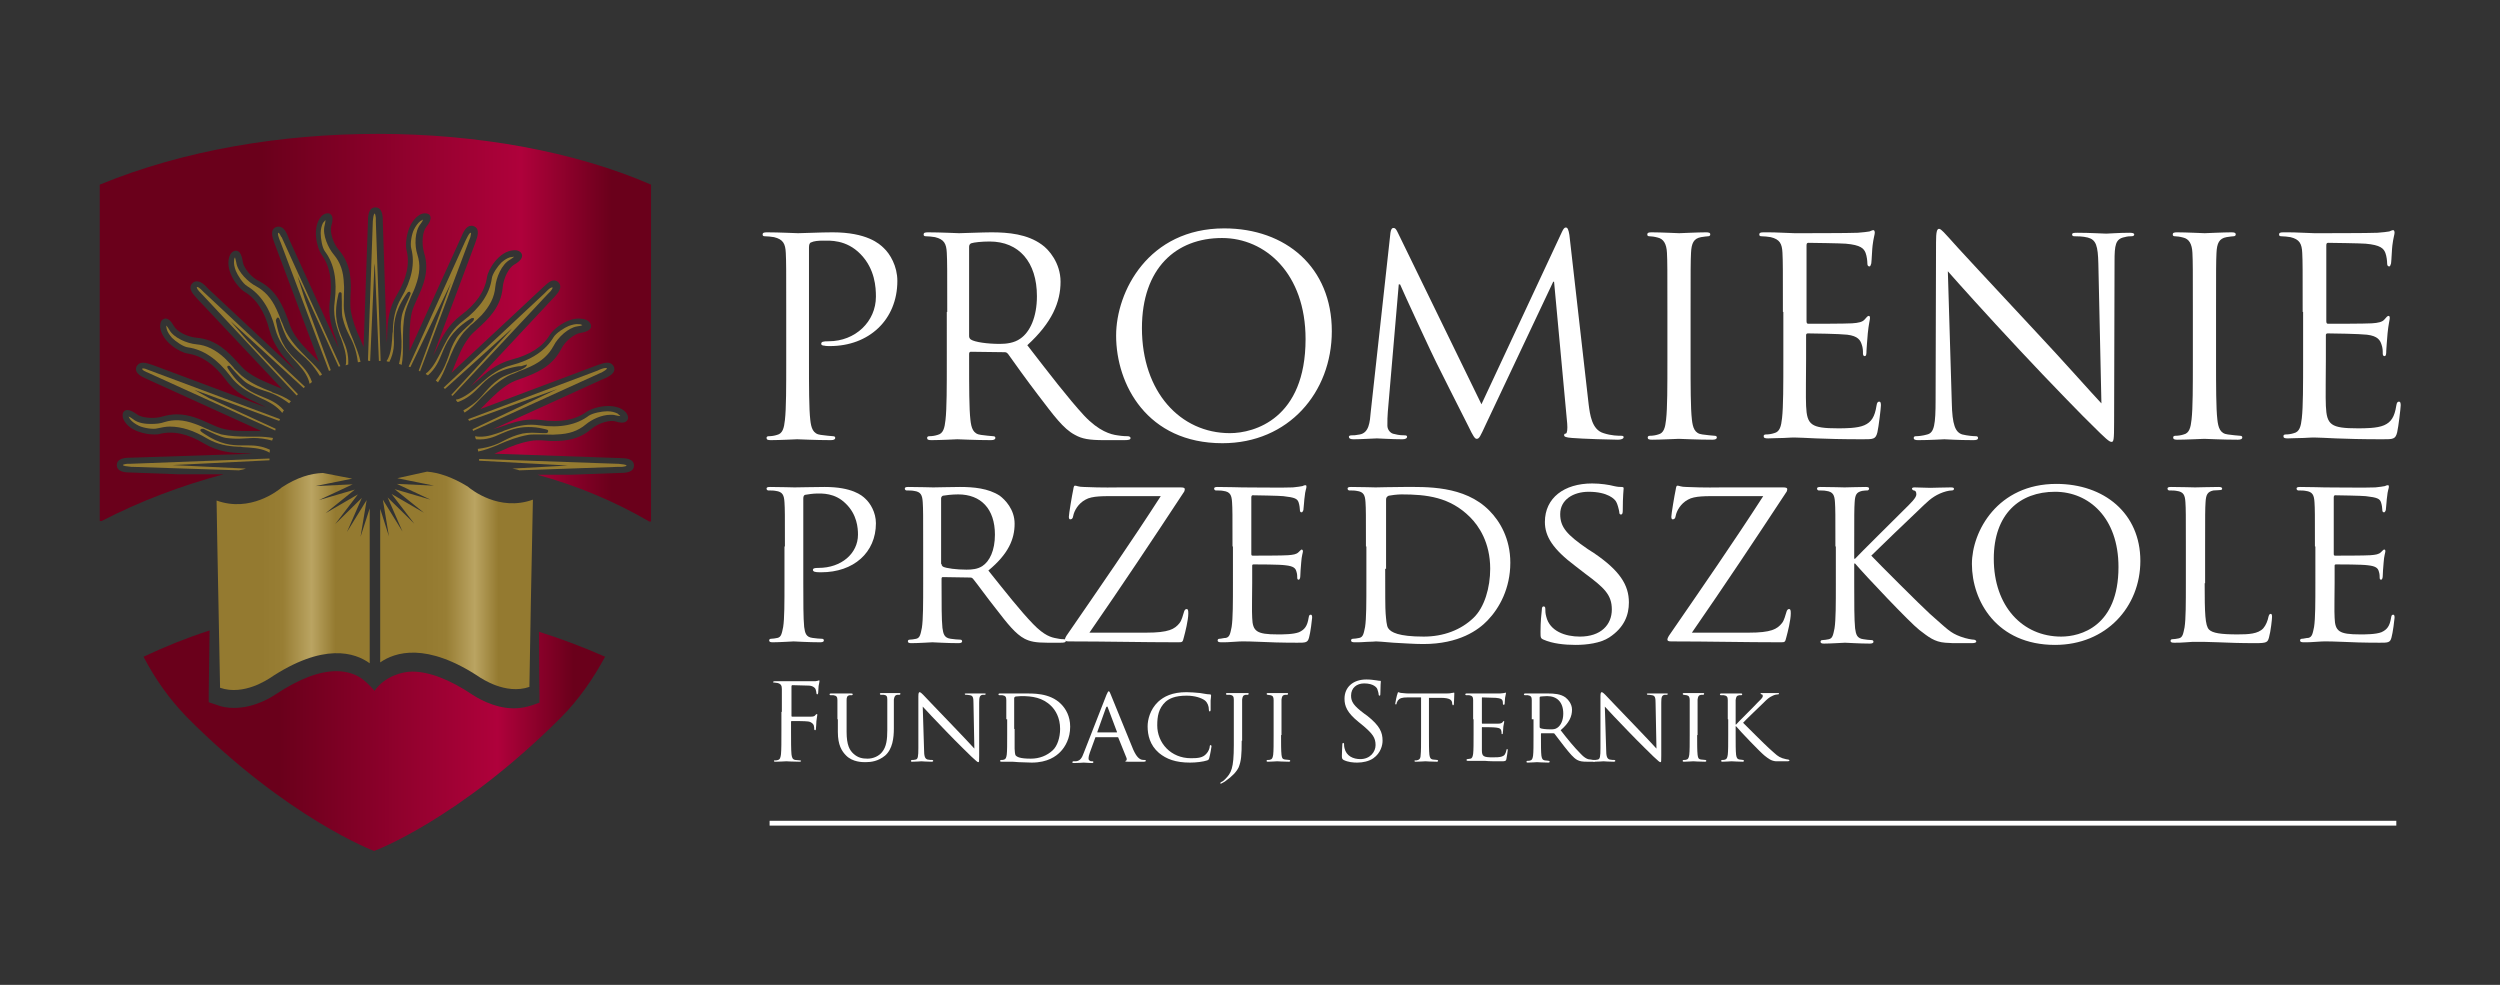 <?xml version="1.0" encoding="utf-8"?>
<!-- Generator: Adobe Illustrator 25.4.1, SVG Export Plug-In . SVG Version: 6.00 Build 0)  -->
<svg version="1.1" id="Warstwa_1" xmlns="http://www.w3.org/2000/svg" xmlns:xlink="http://www.w3.org/1999/xlink" x="0px" y="0px"
	 viewBox="0 0 571.4 225.1" style="enable-background:new 0 0 571.4 225.1;" xml:space="preserve">
<rect x="0" y="0" width="571.4" height="225.1" fill="#333333" stroke="none"/>
<style type="text/css">
	.st0{fill:url(#SVGID_1_);}
	.st1{fill:url(#SVGID_00000117657825273281439700000016578254738891687813_);}
	.st2{fill:url(#SVGID_00000045594526419328922240000011084850778363849647_);}
	.st3{fill:url(#SVGID_00000132798981555630597540000016505286732665860483_);}
	.st4{fill-rule:evenodd;clip-rule:evenodd;fill:#947A30;}
	.st5{fill:#947A30;}
	.st6{fill:#FFFFFF;}
</style>
<g>
	<g>
		<linearGradient id="SVGID_1_" gradientUnits="userSpaceOnUse" x1="32.819" y1="169.278" x2="138.359" y2="169.278">
			<stop  offset="0.294" style="stop-color:#6A001B"/>
			<stop  offset="0.767" style="stop-color:#AF013B"/>
			<stop  offset="0.931" style="stop-color:#6A001B"/>
		</linearGradient>
		<path class="st0" d="M32.8,150.1c2.6,5,5.9,9.7,10,13.9c23,23.1,42.7,30.5,42.7,30.5s19.3-7.1,42.7-30.5
			c4.1-4.1,7.4-8.9,10.1-13.9c-5-2.2-10-4.1-15.1-5.7c0,7.5,0.1,13.7,0.1,14.3l0,1.9l-1.7,0.6c-1.3,0.4-2.6,0.7-4.1,0.7
			c-4.9,0-9-2.8-9.5-3.1c-5.2-3.5-9.9-5.3-13.8-5.3c-2.3,0-6.3,1.1-8.6,4.4c0,0-1.4-1.7-2.8-2.7c-1.4-1.1-3.6-1.8-5.9-1.8
			c-4,0-8.6,1.8-13.9,5.3c-0.6,0.4-4.6,3.1-9.5,3.1c-1.4,0-2.8-0.2-4-0.7l-1.8-0.6l0-1.9c0-0.2,0.1-6.9,0.2-14.5
			C42.9,145.7,37.9,147.7,32.8,150.1"/>
	</g>
	
		<linearGradient id="SVGID_00000092437141822831900670000004177360228766197945_" gradientUnits="userSpaceOnUse" x1="86.82" y1="132.786" x2="121.697" y2="132.786">
		<stop  offset="0.294" style="stop-color:#947A30"/>
		<stop  offset="0.434" style="stop-color:#987E34"/>
		<stop  offset="0.622" style="stop-color:#BAA462"/>
		<stop  offset="0.778" style="stop-color:#947A30"/>
	</linearGradient>
	<path style="fill:url(#SVGID_00000092437141822831900670000004177360228766197945_);" d="M90.8,109.3l8.4,1.7l-8.5-0.4l7.7,3.6
		l-8.2-2.4l6.7,5.4l-7.4-4.3l5.2,6.8l-6.1-6l3.4,7.8l-4.5-7.3l1.4,8.4l-2-6.3l0,35.1c3.3-2.3,10.5-4.8,22.9,3.5
		c0.1,0,5.7,4,11.2,2.1c0-1.4,0.6-34.8,0.8-42.8c-7.7,2.8-14.1-2.3-14.9-3c-3.6-2.2-6.7-3.2-9.3-3.4L90.8,109.3L90.8,109.3z"/>
	
		<linearGradient id="SVGID_00000119093836433872274330000014958613573973090221_" gradientUnits="userSpaceOnUse" x1="49.481" y1="132.788" x2="84.439" y2="132.788">
		<stop  offset="0.294" style="stop-color:#947A30"/>
		<stop  offset="0.434" style="stop-color:#987E34"/>
		<stop  offset="0.622" style="stop-color:#BAA462"/>
		<stop  offset="0.778" style="stop-color:#947A30"/>
	</linearGradient>
	<path style="fill:url(#SVGID_00000119093836433872274330000014958613573973090221_);" d="M64.4,111.4c-0.8,0.7-7.2,5.8-14.9,3
		c0.1,8,0.8,41.4,0.8,42.8c5.5,1.9,11.1-2.1,11.2-2.1c12.5-8.4,19.7-5.9,23-3.5v-35.4l-2.1,6.5l1.4-8.4l-4.5,7.3l3.4-7.8l-6.1,6
		l5.2-6.8l-7.4,4.3l6.7-5.4l-8.2,2.4l7.7-3.6l-8.5,0.4l8.4-1.7l-6.7-1.3C71,108.2,67.9,109.1,64.4,111.4"/>
	
		<linearGradient id="SVGID_00000062914772410957065340000018328322428201992360_" gradientUnits="userSpaceOnUse" x1="22.798" y1="74.824" x2="148.38" y2="74.824">
		<stop  offset="0.294" style="stop-color:#6A001B"/>
		<stop  offset="0.767" style="stop-color:#AF013B"/>
		<stop  offset="0.931" style="stop-color:#6A001B"/>
	</linearGradient>
	<path style="fill:url(#SVGID_00000062914772410957065340000018328322428201992360_);" d="M22.8,42.2c0,0,0,50,0,76.9h0.4
		c8.9-4.6,18.2-8.1,27.9-10.7H40.7L29.9,108c-1.2,0-3.2-0.1-3.2-1.7c0-1.6,2-1.7,3.2-1.7l0.3,0l27.4-0.9c-0.6-0.1-1.3-0.1-2-0.1
		c-2.7-0.1-5.7-0.3-8.9-2.2c-3.8-2.3-7.2-3-10.3-2.2c-0.3,0.1-0.7,0.1-1.2,0.1c-1.8,0-5.6-0.7-6.9-3.3c-0.3-0.5-0.4-1.3-0.1-1.8
		c0.5-0.8,1.6-0.6,3.1,0.5c1,0.8,3.9,1.1,5.8,0.5c1.1-0.3,2.2-0.5,3.3-0.5c2.9,0,5.3,1.1,7.5,2.1c1.1,0.5,2.2,1,3.1,1.2
		c2.4,0.6,4.6,0.5,6.6,0.5c0.7,0,1.3,0,2.1,0L33.5,86.6c-1.1-0.5-2.9-1.3-2.3-2.8c0.2-0.4,0.6-0.9,1.5-0.9c0.7,0,1.5,0.3,2.1,0.5
		l0.3,0.1l25.7,9.6c-0.6-0.3-1.2-0.6-1.8-0.9c-2.4-1.1-5.2-2.4-7.4-5.4c-2.7-3.6-5.5-5.5-8.7-6c-1.7-0.2-6-2.7-6.3-6.1
		c0-0.6,0.1-1.2,0.4-1.5c0.2-0.2,0.5-0.4,0.8-0.4c0.7,0,1.3,0.6,2,1.8c0.6,1.1,2.9,2.4,5.2,2.6c4.5,0.4,7.2,3.3,9.3,5.6
		c0.8,0.9,1.6,1.8,2.4,2.3c1.9,1.4,4,2.2,5.9,3c0.6,0.3,1.3,0.5,1.9,0.8L45,68.2c-0.8-0.9-2.2-2.3-1-3.5c0.3-0.3,0.6-0.4,1-0.4
		c0.9,0,1.8,0.8,2.4,1.5l0.2,0.2l20.1,18.8c-0.4-0.5-0.9-1-1.3-1.5c-1.8-2-3.8-4.2-4.8-7.8c-1.1-4.3-3-7.2-5.7-8.8
		c-1.5-0.9-4.5-4.7-3.5-8c0.2-0.7,0.8-1.4,1.5-1.4c0.6,0,1.3,0.4,1.6,2.6c0.2,1.2,1.7,3.4,3.8,4.4c4,2.1,5.4,5.8,6.5,8.7
		c0.4,1.2,0.8,2.3,1.3,3.1c1.2,2,2.8,3.6,4.3,5.1c0.5,0.5,1,1,1.5,1.5L62.7,55.5c-0.4-1.1-1.1-3,0.4-3.6c0.2-0.1,0.4-0.1,0.6-0.1
		c1.2,0,1.8,1.4,2.2,2.4l0.1,0.3l11.4,25c-0.2-0.6-0.4-1.2-0.6-1.9c-0.9-2.5-1.9-5.4-1.4-9c0.6-4.4,0-7.8-1.9-10.4
		c-1-1.4-2.3-6.1-0.1-8.7c0.7-0.8,1.8-1,2.3-0.4c0.4,0.5,0.4,1.4,0,2.6c-0.3,1.2,0.3,3.8,1.8,5.5c2.9,3.4,2.8,7.4,2.6,10.5
		c0,1.2-0.1,2.4,0.1,3.4c0.4,2.3,1.2,4.4,2.1,6.3c0.3,0.6,0.5,1.3,0.8,1.9l1-28.7c0-1.2,0.1-3.2,1.7-3.2s1.7,2,1.7,3.2l0,0.3
		l0.9,27.4c0.1-0.6,0.1-1.3,0.1-2c0.1-2.7,0.3-5.7,2.2-8.9c2.3-3.8,3-7.2,2.2-10.3c-0.4-1.6,0.2-6.5,3.2-8.1
		c0.8-0.4,1.9-0.3,2.2,0.3c0.3,0.6,0,1.5-0.9,2.6c-0.8,1-1.1,3.6-0.5,5.8c1.4,4.3-0.3,7.9-1.6,10.7c-0.5,1.1-1,2.2-1.2,3.1
		c-0.5,2.3-0.5,4.5-0.5,6.6c0,0.7,0,1.4,0,2.1l11.9-26.2c0.4-1,1.1-2.4,2.2-2.4c0.2,0,0.4,0,0.6,0.1c1.5,0.6,0.8,2.5,0.4,3.6
		l-0.1,0.3l-9.6,25.7c0.3-0.6,0.6-1.2,0.9-1.8c1.1-2.4,2.5-5.2,5.4-7.4c3.6-2.7,5.5-5.5,6-8.7c0.2-1.7,2.7-6,6.1-6.2
		c0.7-0.1,1.7,0.2,1.9,1c0.2,0.7-0.4,1.5-1.8,2.3c-1.1,0.6-2.4,2.9-2.6,5.2c-0.4,4.5-3.3,7.2-5.6,9.3c-0.9,0.8-1.8,1.6-2.3,2.4
		c-1.4,1.9-2.2,4-3,5.9c-0.3,0.7-0.5,1.3-0.8,1.9l21-19.6c0.7-0.6,1.5-1.5,2.4-1.5c0.4,0,0.7,0.1,1,0.4c1.2,1.2-0.2,2.6-1,3.5
		l-0.2,0.2l-18.8,20.1c0.5-0.4,1-0.9,1.5-1.3c2-1.8,4.2-3.8,7.8-4.8c4.3-1.1,7.2-3,8.8-5.7c0.7-1.2,3.7-3.7,6.6-3.7
		c0.5,0,1,0.1,1.4,0.2c0.7,0.2,1.4,0.8,1.4,1.6c0,0.5-0.5,1.2-2.5,1.5c-1.2,0.2-3.4,1.7-4.4,3.8c-2.1,4-5.8,5.4-8.7,6.5
		c-1.2,0.4-2.3,0.8-3.1,1.3c-2,1.2-3.6,2.8-5.1,4.3c-0.5,0.5-1,1-1.5,1.5l26.9-10.1c0.6-0.2,1.4-0.5,2.1-0.5c0.9,0,1.3,0.5,1.5,0.9
		c0.6,1.5-1.2,2.3-2.3,2.8l-0.3,0.1l-25,11.4c0.6-0.2,1.2-0.4,1.9-0.6c2-0.7,4.3-1.6,7.1-1.6c0.6,0,1.3,0,2,0.1
		c4.4,0.6,7.8,0,10.4-1.9c0.9-0.6,2.9-1.3,4.9-1.3c1.6,0,2.9,0.4,3.8,1.2c0.5,0.4,0.9,1.2,0.7,1.8c-0.1,0.3-0.4,0.8-1.4,0.8
		c-0.4,0-0.9-0.1-1.5-0.3c-1.1-0.3-3.6,0.2-5.5,1.8c-2.8,2.4-6,2.7-8.4,2.7c-0.7,0-1.4,0-2.1-0.1c-1.3-0.1-2.5-0.1-3.4,0.1
		c-2.3,0.4-4.4,1.2-6.3,2.1c-0.6,0.3-1.3,0.5-1.9,0.8l28.7,1c1.2,0,3.2,0.1,3.2,1.7c0,1.6-2,1.7-3.2,1.7l-0.3,0l-10.6,0.4h-8
		c9.1,2.5,17.7,6.1,25.6,10.7h0.4V42.2c-17.5-7.6-39.7-11.6-62.4-11.6C64.3,30.6,42,34.3,22.8,42.2"/>
	<path class="st4" d="M96,84.9L107.2,55c0.1-0.3,0.2-0.5,0.3-0.8c0.2-0.8,0.2-1,0.1-1c-0.3,0-0.6,0.6-1.1,1.6l-0.1,0.2L93.4,83.8
		c0.1,0,0.2,0.1,0.4,0.1l9.3-19.3l-7.4,20.1C95.8,84.7,95.9,84.8,96,84.9"/>
	<path class="st4" d="M78.3,72.6c0.4,1.7,0.9,2.8,1.5,4c0.8,1.5,1.6,3.1,2,6.2c0.2,0,0.4-0.1,0.6-0.1c-0.3-1.5-0.9-3-1.5-4.5
		l-0.1-0.3c-0.9-2.1-1.7-4.2-2.1-6.5c-0.2-1.1-0.1-2.2-0.1-3.1l0-0.5c0-1,0.1-2,0-2.9c-0.1-2.9-0.8-4.9-2.3-6.7
		c-1.2-1.4-2.7-4.5-2.1-6.7c0.1-0.5,0.2-0.9,0.2-1.2c-0.1,0.1-0.1,0.1-0.2,0.2c-0.1,0.2-0.3,0.3-0.4,0.5c-0.3,0.6-0.5,1.4-0.5,2.3
		c0,1.1,0.3,3.3,1,4.2c2.1,2.8,2.8,6.6,2.2,11.4c-0.4,2.8,0.2,5.2,1,7.3c0.1,0.3,0.2,0.7,0.4,1c0.6,1.7,1.3,3.6,1.2,5.4
		c0,0.3,0,0.6-0.1,0.8c0,0,0,0.1,0,0.1c0.2-0.1,0.4-0.1,0.6-0.2c0.1-2.4-0.5-4.1-1.3-5.8c-1-2.4-2.1-4.9-1.1-9.6
		c0.2-0.9,0.2-1.1,0.5-1.1h0.2l0.1,0.1c0.1,0.1,0.1,0.2,0.1,1.1C78.2,69.1,78,71.3,78.3,72.6"/>
	<path class="st4" d="M84.6,82.5l1-22.3l0.1,0.8l0.9,21.5c0.1,0,0.3,0,0.4,0l-1.1-31.9c0-0.3,0-0.6,0-0.8c-0.1-0.8-0.2-1-0.3-1
		c-0.2,0.2-0.3,0.8-0.4,1.9l0,0.2l-1.1,31.5C84.3,82.5,84.4,82.5,84.6,82.5"/>
	<path class="st4" d="M93.7,68.4l0.2-0.5c0.4-0.9,0.8-1.7,1.1-2.6c1-2.7,1.1-4.9,0.4-7.1c-0.7-2.1-0.6-5.4,0.7-7
		c0.3-0.4,0.5-0.7,0.6-1c-0.1,0-0.2,0.1-0.2,0.1c-0.2,0.1-0.4,0.2-0.5,0.3c-0.5,0.4-1,1.1-1.4,1.9c-0.5,1-0.9,3.2-0.6,4.3
		c0.9,3.4,0.1,7.2-2.3,11.3c-1.4,2.4-1.8,4.8-1.9,7.1c0,0.4,0,0.7-0.1,1.1c-0.1,1.8-0.2,3.8-0.9,5.4c-0.1,0.2-0.2,0.5-0.4,0.7
		c0,0,0,0.1,0,0.2c0.2,0,0.4,0.1,0.6,0.1c1.1-2.2,1.1-4,1-5.9c0-2.6,0-5.3,2.7-9.3c0.5-0.7,0.5-0.8,0.8-0.8h0.2l0.1,0.2
		c0.1,0.2,0.1,0.2-0.3,1.1c-0.5,1.1-1.5,3.1-1.7,4.4c-0.3,1.7-0.2,2.9-0.1,4.3c0.1,1.7,0.2,3.5-0.5,6.5c0.2,0,0.4,0.1,0.6,0.2
		c0.3-1.5,0.3-3.2,0.3-4.8l0-0.4c0-2.3,0-4.5,0.5-6.8C92.9,70.3,93.3,69.3,93.7,68.4"/>
	<path class="st4" d="M107.6,73.9c-0.9,0.8-2.6,2.3-3.3,3.4c-0.9,1.5-1.3,2.6-1.7,3.9c-0.6,1.6-1.1,3.3-3,5.8
		c0.2,0.1,0.3,0.2,0.5,0.4c0.9-1.3,1.5-2.8,2.1-4.3l0.2-0.4c0.8-2.1,1.7-4.2,3.1-6.1c0.6-0.9,1.5-1.6,2.1-2.3l0.4-0.3
		c0.7-0.6,1.4-1.3,2.1-2c1.9-2.1,2.9-4.1,3.1-6.4c0.2-2.2,1.5-5.2,3.3-6.2c0.4-0.3,0.8-0.5,1-0.7c-0.1,0-0.1,0-0.2,0
		c-0.2,0-0.4,0.1-0.7,0.1c-0.7,0.2-1.3,0.6-2,1.2c-0.8,0.8-2.1,2.6-2.2,3.7c-0.5,3.5-2.7,6.7-6.5,9.6c-2.3,1.7-3.5,3.8-4.5,5.8
		c-0.2,0.3-0.3,0.7-0.5,1c-0.8,1.6-1.6,3.4-2.9,4.7c-0.2,0.2-0.4,0.4-0.6,0.5c0,0,0,0.1-0.1,0.2c0.2,0.1,0.4,0.2,0.5,0.3
		c1.8-1.6,2.5-3.3,3.2-5c1-2.4,2-4.9,6-7.6c0.7-0.4,0.7-0.5,0.9-0.5h0.3l0.1,0C108.4,73,108.3,73.3,107.6,73.9"/>
	<path class="st4" d="M124.8,99c-0.1,0-0.4,0-0.7,0c-0.6,0-1.6-0.1-2.5-0.1c-0.9,0-1.7,0.1-2.2,0.2c-1.7,0.4-2.8,0.9-4,1.5
		c-1.5,0.8-3.1,1.6-6.2,2c0,0.2,0.1,0.4,0.1,0.6c1.5-0.3,3-0.9,4.5-1.5l0.4-0.2c2.1-0.9,4.2-1.7,6.5-2.1c0.5-0.1,1.1-0.1,1.8-0.1
		c0.4,0,0.9,0,1.3,0l0.5,0c1,0,1.9,0.1,2.9,0c2.9-0.1,4.9-0.8,6.7-2.3c1.3-1.1,3.6-2.2,5.6-2.2c0.4,0,0.8,0,1.1,0.1
		c0.5,0.1,0.9,0.2,1.2,0.2c-0.1-0.1-0.1-0.1-0.2-0.2c-0.2-0.1-0.3-0.3-0.5-0.4c-0.6-0.3-1.4-0.5-2.3-0.5h0c-1.2,0-3.3,0.4-4.2,1
		c-2.8,2.1-6.6,2.9-11.4,2.2c-2.3-0.3-4.3-0.1-7.3,1c-0.3,0.1-0.7,0.2-1,0.4c-1.7,0.6-3.5,1.3-5.4,1.2c-0.3,0-0.5,0-0.8-0.1
		c0,0-0.1,0-0.1,0.1c0,0.2,0.1,0.4,0.2,0.6c2.4,0.2,4.1-0.5,5.8-1.3c1.7-0.7,3.5-1.5,6.2-1.5c1.1,0,2.2,0.1,3.4,0.4
		c0.9,0.2,1.1,0.2,1.1,0.6C125.2,98.8,125.2,99,124.8,99"/>
	<path class="st4" d="M103.4,90.5l21.8-23.3c0.2-0.2,0.4-0.4,0.6-0.6c0.5-0.6,0.5-0.8,0.5-0.9c-0.5-0.1-1.3,0.8-1.6,1.1l-0.2,0.2
		l-23.1,21.6c0.1,0.1,0.2,0.2,0.3,0.3L117,75.1l-0.4,0.5l-13.5,14.7C103.3,90.3,103.3,90.4,103.4,90.5"/>
	<path class="st4" d="M108.1,98.5l29-13.2c0.3-0.1,0.5-0.2,0.8-0.4c0.7-0.4,0.8-0.6,0.8-0.7c0-0.1-0.1-0.1-0.2-0.1
		c-0.5,0-1.3,0.3-1.7,0.5l-0.2,0.1l-29.6,11.1c0.1,0.1,0.1,0.2,0.2,0.4l20.2-7.3L108,98.1C108.1,98.3,108.1,98.4,108.1,98.5"/>
	<path class="st4" d="M118.3,84.8c-1.1,0.4-3.3,1.1-4.3,1.9c-1.4,1-2.2,1.9-3.1,2.9c-1.1,1.3-2.3,2.7-5,4.2c0.1,0.2,0.2,0.4,0.3,0.5
		c1.3-0.8,2.5-2,3.6-3.2l0.3-0.3c1.6-1.6,3.2-3.2,5.2-4.4c0.9-0.6,2-1,2.8-1.3l0.4-0.2c0.9-0.3,1.8-0.7,2.7-1.1
		c2.6-1.2,4.2-2.7,5.3-4.7c1-2,3.4-4.2,5.4-4.5c0.5-0.1,0.9-0.1,1.2-0.3c-0.1,0-0.2-0.1-0.2-0.1c-0.2-0.1-0.4-0.1-0.6-0.1
		c-0.7-0.1-1.5,0.1-2.3,0.4c-1,0.4-2.9,1.6-3.5,2.6c-1.8,3-5,5.2-9.7,6.4c-2.7,0.7-4.7,2.2-6.4,3.7c-0.3,0.2-0.5,0.5-0.8,0.7
		c-1.3,1.2-2.8,2.5-4.5,3.2c-0.3,0.1-0.5,0.2-0.8,0.2c0,0-0.1,0.1-0.1,0.1c0.1,0.2,0.2,0.3,0.4,0.5c2.3-0.8,3.6-2.1,4.9-3.4
		c1.8-1.9,3.7-3.8,8.5-4.7c0.6-0.1,0.7-0.1,0.8-0.1h0.3l1.3-0.4C120.6,83.8,119.2,84.5,118.3,84.8"/>
	<path class="st4" d="M46.1,98l0.3,0c0.1,0,0.2,0,0.9,0.4c1.1,0.5,3.1,1.5,4.4,1.7c1.5,0.2,2.8,0.2,4.2,0.1c0.6,0,1.3-0.1,2-0.1
		c1.4,0,2.8,0.2,4.3,0.6c0.1-0.2,0.1-0.4,0.2-0.6c-1.2-0.2-2.4-0.3-3.5-0.3c-0.4,0-0.7,0-1.1,0l-1.4,0c-1.8,0-3.8-0.1-5.8-0.5
		c-1-0.3-2.1-0.7-2.9-1.1L47.2,98c-0.9-0.4-1.7-0.8-2.6-1.1c-2.7-1-4.9-1.1-7.1-0.4c-0.8,0.3-1.9,0.4-3,0.4c-1,0-2.9-0.1-4.1-1.1
		c-0.4-0.3-0.7-0.5-1-0.6c0,0.1,0.1,0.2,0.1,0.2c0.1,0.2,0.2,0.4,0.3,0.5c0.4,0.5,1.1,1,1.9,1.4c1,0.5,3.3,0.9,4.3,0.6
		c0.9-0.2,1.9-0.4,2.8-0.4c2.7,0,5.5,0.9,8.5,2.7c2.4,1.4,4.8,1.8,7.1,1.9c0.4,0,0.7,0,1.1,0.1c1.8,0.1,3.8,0.2,5.4,0.9
		c0.2,0.1,0.5,0.2,0.7,0.4c0-0.2,0.1-0.5,0.1-0.7c-1.9-0.9-3.5-1-5.1-1l-1.3,0c-2.4,0-5-0.2-8.7-2.7c-0.7-0.5-0.9-0.6-0.8-0.9
		L46.1,98L46.1,98z"/>
	<path class="st4" d="M77.4,83.8c0.1,0,0.3-0.1,0.4-0.1l-13.2-29c-0.1-0.3-0.2-0.5-0.4-0.7c-0.3-0.7-0.5-0.8-0.6-0.8c0,0,0,0,0,0
		c-0.2,0.2,0,0.8,0.4,1.9l0.1,0.2l11.1,29.5c0.1-0.1,0.2-0.1,0.4-0.2l-5.8-15.8l-1.8-5.7L77.4,83.8L77.4,83.8z"/>
	<path class="st4" d="M69.4,88.7c0.1-0.1,0.2-0.2,0.3-0.3L46.5,66.7c-0.2-0.2-0.4-0.4-0.6-0.6c-0.2-0.2-0.6-0.5-0.8-0.5
		c0,0-0.1,0-0.1,0c-0.1,0.3,0.3,0.8,1.1,1.6l0.2,0.2l21.5,23c0.1-0.1,0.2-0.2,0.3-0.3L56.5,77.8l-3.8-4.4L69.4,88.7L69.4,88.7z"/>
	<path class="st4" d="M63.3,72.6h0.2c0.3,0,0.3,0.1,0.6,1c0.4,1.1,1.1,3.3,1.9,4.3c1,1.4,1.9,2.2,2.9,3.1c1.3,1.1,2.6,2.3,4.2,4.9
		c0.2-0.1,0.4-0.2,0.5-0.3c-0.8-1.3-2-2.4-3.1-3.5l-0.3-0.3c-1.6-1.6-3.2-3.2-4.4-5.2c-0.6-0.9-1-2-1.3-2.8l-0.2-0.4
		c-0.3-0.9-0.7-1.8-1.1-2.7c-1.2-2.6-2.7-4.2-4.7-5.3c-1.6-0.8-4.2-3.2-4.5-5.4c-0.1-0.5-0.2-0.9-0.3-1.2c0,0.1-0.1,0.2-0.1,0.2
		c-0.1,0.2-0.1,0.4-0.1,0.6c-0.1,0.7,0.1,1.5,0.4,2.3c0.4,1,1.6,2.9,2.6,3.5c3,1.8,5.2,5,6.4,9.7c0.7,2.7,2.2,4.7,3.7,6.4
		c0.2,0.3,0.5,0.5,0.7,0.8c1.2,1.3,2.6,2.8,3.2,4.5c0.1,0.3,0.2,0.5,0.2,0.8c0,0,0,0,0.1,0.1c0.2-0.1,0.4-0.3,0.5-0.4
		c-0.8-2.3-2.1-3.5-3.4-4.8c-1.9-1.8-3.8-3.7-4.7-8.5c-0.2-0.8-0.2-0.9,0-1.1L63.3,72.6L63.3,72.6z"/>
	<path class="st4" d="M63.8,96.2c0.1-0.1,0.1-0.2,0.2-0.4L34.3,84.7c-0.3-0.1-0.5-0.2-0.8-0.3c-0.2-0.1-0.5-0.2-0.8-0.2
		c-0.2,0-0.2,0.1-0.2,0.1c0,0.3,0.6,0.6,1.6,1l0.2,0.1l28.6,13c0-0.1,0.1-0.2,0.1-0.4l-15.2-7l-3.4-1.9L63.8,96.2L63.8,96.2z"/>
	<path class="st4" d="M52.1,83.6h0.2c0.2,0,0.2,0,0.8,0.7c0.8,0.9,2.3,2.6,3.4,3.3c1.5,0.9,2.6,1.3,3.9,1.7c1.6,0.5,3.3,1.1,5.7,2.9
		c0.1-0.2,0.2-0.3,0.4-0.5c-1.3-0.9-2.7-1.5-4.2-2L62,89.5c-2.1-0.8-4.2-1.7-6.1-3.1c-0.9-0.6-1.6-1.5-2.3-2.1l-0.3-0.4
		c-0.6-0.7-1.3-1.4-2-2.1c-2.1-1.9-4.1-2.9-6.4-3.1c-2.2-0.2-5.2-1.5-6.2-3.3c-0.2-0.4-0.5-0.8-0.7-1c0,0.1,0,0.2,0,0.2
		c0,0.2,0.1,0.4,0.1,0.6c0.2,0.7,0.6,1.3,1.2,2c0.8,0.8,2.6,2.1,3.7,2.2c3.5,0.5,6.7,2.7,9.6,6.5c1.7,2.3,3.8,3.5,5.8,4.5
		c0.3,0.2,0.7,0.3,1,0.5c1.6,0.7,3.4,1.6,4.6,2.9c0.2,0.2,0.4,0.4,0.5,0.6c0,0,0,0,0,0c0.1-0.2,0.2-0.4,0.4-0.6
		c-1.6-1.8-3.2-2.4-4.9-3.1c-2.4-1-4.9-2-7.6-6c-0.5-0.7-0.5-0.8-0.4-1L52.1,83.6L52.1,83.6z"/>
	<path class="st5" d="M141,106l-31.5-1.1c0,0.1,0,0.3,0,0.4l20.3,1.1l-12.7,0.7c0.5,0.1,1.1,0.2,1.6,0.4l22.7-0.8c0.3,0,0.6,0,0.8,0
		c0.8-0.1,1-0.2,1-0.3c-0.1-0.2-0.8-0.3-1.9-0.4L141,106L141,106z"/>
	<path class="st5" d="M29.1,106c-0.8,0.1-1,0.2-1,0.3c0.1,0.2,0.8,0.3,1.9,0.4l0.2,0l24.4,0.8c0.5-0.1,1.1-0.2,1.6-0.4l-16.8-0.8
		l22.2-1.1c0-0.1,0-0.3,0-0.4L29.9,106C29.6,106,29.3,106,29.1,106"/>
	<g>
		<path class="st6" d="M446.1,92c0.1,5.1,0.8,6.8,2.4,7.3c1.2,0.3,2.6,0.4,3.1,0.4c0.3,0,0.5,0.1,0.5,0.4c0,0.4-0.4,0.5-1.1,0.5
			c-3.6,0-6.1-0.2-6.6-0.2s-3.2,0.2-6,0.2c-0.6,0-1-0.1-1-0.5c0-0.3,0.2-0.4,0.5-0.4c0.5,0,1.6-0.1,2.6-0.4c1.6-0.4,1.9-2.3,1.9-8
			l0.1-35.9c0-2.4,0.2-3.1,0.7-3.1c0.5,0,1.6,1.4,2.2,2c0.9,1.1,10.3,11.2,19.9,21.5c6.2,6.6,13,14.3,15,16.4l-0.7-31.9
			c-0.1-4.1-0.5-5.5-2.4-6c-1.1-0.3-2.6-0.3-3.1-0.3c-0.4,0-0.5-0.2-0.5-0.4c0-0.4,0.5-0.4,1.3-0.4c2.8,0,5.8,0.2,6.5,0.2
			c0.7,0,2.8-0.2,5.3-0.2c0.7,0,1.1,0.1,1.1,0.4c0,0.3-0.3,0.4-0.7,0.4c-0.3,0-0.8,0-1.5,0.2c-2.1,0.4-2.3,1.8-2.3,5.6l-0.1,36.7
			c0,4.1-0.1,4.5-0.6,4.5c-0.5,0-1.3-0.7-4.6-4c-0.7-0.6-9.7-9.8-16.4-17c-7.3-7.8-14.4-15.7-16.4-18L446.1,92z"/>
		<path class="st6" d="M506.5,82.3c0,6,0,11,0.3,13.6c0.2,1.8,0.6,3.2,2.4,3.4c0.9,0.1,2.3,0.3,2.8,0.3c0.4,0,0.5,0.2,0.5,0.4
			c0,0.3-0.3,0.5-1,0.5c-3.4,0-7.4-0.2-7.7-0.2c-0.3,0-4.3,0.2-6.1,0.2c-0.7,0-1-0.1-1-0.5c0-0.2,0.1-0.4,0.5-0.4
			c0.6,0,1.3-0.1,1.9-0.3c1.3-0.3,1.6-1.6,1.8-3.4c0.3-2.6,0.3-7.6,0.3-13.6v-11c0-9.8,0-11.5-0.1-13.5c-0.1-2.1-0.8-3.2-2.1-3.5
			c-0.7-0.2-1.5-0.3-1.9-0.3c-0.3,0-0.5-0.1-0.5-0.4c0-0.4,0.3-0.5,1-0.5c2.1,0,6,0.2,6.3,0.2c0.3,0,4.3-0.2,6.1-0.2
			c0.7,0,1,0.1,1,0.5c0,0.3-0.3,0.4-0.5,0.4c-0.4,0-0.8,0.1-1.6,0.2c-1.7,0.3-2.2,1.4-2.3,3.6c-0.1,2-0.1,3.8-0.1,13.5V82.3z"/>
		<path class="st6" d="M526.3,71.3c0-9.8,0-11.5-0.1-13.5c-0.1-2.1-0.6-3.1-2.7-3.6c-0.5-0.1-1.6-0.2-2.1-0.2
			c-0.3,0-0.5-0.1-0.5-0.4c0-0.4,0.3-0.5,1-0.5c1.4,0,3.1,0,4.5,0.1l2.6,0.1c0.4,0,12.9,0,14.4-0.1c1.2-0.1,2.2-0.2,2.7-0.3
			c0.3-0.1,0.6-0.3,0.9-0.3c0.2,0,0.3,0.3,0.3,0.6c0,0.4-0.3,1.2-0.5,2.9c-0.1,0.6-0.2,3.4-0.3,4.1c-0.1,0.3-0.2,0.7-0.4,0.7
			c-0.4,0-0.5-0.3-0.5-0.8c0-0.4-0.1-1.5-0.4-2.3c-0.4-1-1.1-1.8-4.5-2.1c-1.1-0.1-7.9-0.2-8.6-0.2c-0.3,0-0.4,0.2-0.4,0.6v17.3
			c0,0.4,0.1,0.6,0.4,0.6c0.8,0,8.5,0,10-0.1c1.5-0.1,2.4-0.3,2.9-0.9c0.4-0.5,0.7-0.8,0.9-0.8c0.2,0,0.3,0.1,0.3,0.5
			s-0.3,1.4-0.5,3.5c-0.1,1.3-0.3,3.6-0.3,4c0,0.5,0,1.2-0.4,1.2c-0.3,0-0.4-0.3-0.4-0.6c0-0.6,0-1.3-0.3-2.1
			c-0.3-0.9-0.8-1.9-3.3-2.2c-1.7-0.2-7.9-0.3-9-0.3c-0.3,0-0.4,0.2-0.4,0.4v5.5c0,2.1-0.1,9.4,0,10.7c0.2,4.3,1.1,5.1,7.3,5.1
			c1.6,0,4.4,0,6-0.7c1.6-0.7,2.4-1.9,2.8-4.5c0.1-0.7,0.3-0.9,0.6-0.9c0.4,0,0.4,0.5,0.4,0.9c0,0.5-0.5,4.8-0.8,6.1
			c-0.4,1.6-0.9,1.6-3.4,1.6c-4.7,0-8.2-0.1-10.6-0.2c-2.4-0.1-3.9-0.2-4.9-0.2c-0.1,0-1.2,0-2.5,0.1c-1.3,0-2.7,0.1-3.6,0.1
			c-0.7,0-1-0.1-1-0.5c0-0.2,0.1-0.4,0.5-0.4c0.6,0,1.3-0.1,1.9-0.3c1.3-0.3,1.6-1.6,1.8-3.4c0.3-2.6,0.3-7.6,0.3-13.6V71.3z"/>
	</g>
	<g>
		<path class="st6" d="M363.1,92.4c0.3,2.3,0.7,5.8,3.4,6.6c1.8,0.6,3.4,0.6,4.1,0.6c0.3,0,0.5,0.1,0.5,0.3c0,0.4-0.6,0.6-1.3,0.6
			c-1.4,0-8.2-0.2-10.5-0.4c-1.4-0.1-1.8-0.3-1.8-0.6c0-0.3,0.1-0.4,0.4-0.4c0.3-0.1,0.4-1.1,0.3-2.3l-3-32.4H355l-15.4,32.6
			c-1.3,2.8-1.5,3.3-2.1,3.3c-0.4,0-0.8-0.6-1.9-2.9c-1.6-3.1-7-13.9-7.3-14.5c-0.6-1.1-7.6-16.2-8.3-17.9h-0.3l-2.5,29.1
			c-0.1,1-0.1,2.1-0.1,3.2c0,0.9,0.7,1.8,1.6,1.9c1.1,0.3,2,0.3,2.4,0.3c0.3,0,0.5,0.1,0.5,0.3c0,0.4-0.4,0.6-1.1,0.6
			c-2.3,0-5.3-0.2-5.8-0.2c-0.6,0-3.6,0.2-5.3,0.2c-0.6,0-1.1-0.1-1.1-0.6c0-0.2,0.3-0.3,0.6-0.3c0.5,0,0.9,0,1.9-0.2
			c2.1-0.4,2.3-2.8,2.5-5.2l4.5-40.9c0.1-0.7,0.3-1.1,0.7-1.1s0.6,0.3,0.9,0.9l19.2,39.4l18.4-39.4c0.3-0.6,0.5-1,0.9-1
			c0.4,0,0.6,0.5,0.8,1.7L363.1,92.4z"/>
		<path class="st6" d="M386.4,82.3c0,6,0,11,0.3,13.6c0.2,1.8,0.6,3.2,2.4,3.4c0.9,0.1,2.3,0.3,2.8,0.3c0.4,0,0.5,0.2,0.5,0.4
			c0,0.3-0.3,0.5-1,0.5c-3.4,0-7.4-0.2-7.7-0.2c-0.3,0-4.3,0.2-6.1,0.2c-0.7,0-1-0.1-1-0.5c0-0.2,0.1-0.4,0.5-0.4
			c0.6,0,1.3-0.1,1.9-0.3c1.3-0.3,1.6-1.6,1.8-3.4c0.3-2.6,0.3-7.6,0.3-13.6v-11c0-9.8,0-11.5-0.1-13.5c-0.1-2.1-0.8-3.2-2.1-3.5
			c-0.7-0.2-1.5-0.3-1.9-0.3c-0.3,0-0.5-0.1-0.5-0.4c0-0.4,0.3-0.5,1-0.5c2.1,0,6,0.2,6.3,0.2c0.3,0,4.3-0.2,6.1-0.2
			c0.7,0,1,0.1,1,0.5c0,0.3-0.3,0.4-0.5,0.4c-0.4,0-0.8,0.1-1.6,0.2c-1.7,0.3-2.2,1.4-2.3,3.6c-0.1,2-0.1,3.8-0.1,13.5V82.3z"/>
		<path class="st6" d="M407.5,71.3c0-9.8,0-11.5-0.1-13.5c-0.1-2.1-0.6-3.1-2.7-3.6c-0.5-0.1-1.6-0.2-2.1-0.2
			c-0.3,0-0.5-0.1-0.5-0.4c0-0.4,0.3-0.5,1-0.5c1.4,0,3.1,0,4.5,0.1l2.6,0.1c0.4,0,12.9,0,14.4-0.1c1.2-0.1,2.2-0.2,2.7-0.3
			c0.3-0.1,0.6-0.3,0.9-0.3c0.2,0,0.3,0.3,0.3,0.6c0,0.4-0.3,1.2-0.5,2.9c-0.1,0.6-0.2,3.4-0.3,4.1c-0.1,0.3-0.2,0.7-0.4,0.7
			c-0.4,0-0.5-0.3-0.5-0.8c0-0.4-0.1-1.5-0.4-2.3c-0.4-1-1.1-1.8-4.5-2.1c-1.1-0.1-7.9-0.2-8.6-0.2c-0.3,0-0.4,0.2-0.4,0.6v17.3
			c0,0.4,0.1,0.6,0.4,0.6c0.8,0,8.5,0,10-0.1c1.5-0.1,2.4-0.3,2.9-0.9c0.4-0.5,0.7-0.8,0.9-0.8c0.2,0,0.3,0.1,0.3,0.5
			s-0.3,1.4-0.5,3.5c-0.1,1.3-0.3,3.6-0.3,4c0,0.5,0,1.2-0.4,1.2c-0.3,0-0.4-0.3-0.4-0.6c0-0.6,0-1.3-0.3-2.1
			c-0.3-0.9-0.8-1.9-3.3-2.2c-1.7-0.2-7.9-0.3-9-0.3c-0.3,0-0.4,0.2-0.4,0.4v5.5c0,2.1-0.1,9.4,0,10.7c0.2,4.3,1.1,5.1,7.3,5.1
			c1.6,0,4.4,0,6-0.7c1.6-0.7,2.4-1.9,2.8-4.5c0.1-0.7,0.3-0.9,0.6-0.9c0.4,0,0.4,0.5,0.4,0.9c0,0.5-0.5,4.8-0.8,6.1
			c-0.4,1.6-0.9,1.6-3.4,1.6c-4.7,0-8.2-0.1-10.6-0.2c-2.4-0.1-3.9-0.2-4.9-0.2c-0.1,0-1.2,0-2.5,0.1c-1.3,0-2.7,0.1-3.6,0.1
			c-0.7,0-1-0.1-1-0.5c0-0.2,0.1-0.4,0.5-0.4c0.6,0,1.3-0.1,1.9-0.3c1.3-0.3,1.6-1.6,1.8-3.4c0.3-2.6,0.3-7.6,0.3-13.6V71.3z"/>
	</g>
	<g>
		<path class="st6" d="M279.8,52.2c14.1,0,24.6,8.9,24.6,23.5c0,14-9.9,25.6-25,25.6c-17.2,0-24.3-13.4-24.3-24.6
			C255.1,66.6,262.5,52.2,279.8,52.2z M281.1,99c5.6,0,17.3-3.3,17.3-21.5c0-15-9.2-23.1-19.1-23.1c-10.5,0-18.3,6.9-18.3,20.6
			C261,89.6,269.8,99,281.1,99z"/>
	</g>
	<g>
		<path class="st6" d="M179.7,71.3c0-9.8,0-11.5-0.1-13.5c-0.1-2.1-0.6-3.1-2.7-3.6c-0.5-0.1-1.6-0.2-2.1-0.2
			c-0.3,0-0.5-0.1-0.5-0.4c0-0.4,0.3-0.5,1-0.5c2.8,0,6.6,0.2,7.1,0.2c1.4,0,5-0.2,7.9-0.2c7.8,0,10.7,2.6,11.7,3.6
			c1.4,1.3,3.1,4.1,3.1,7.5c0,8.9-6.5,14.9-15.4,14.9c-0.3,0-1,0-1.3-0.1c-0.3,0-0.7-0.1-0.7-0.4c0-0.5,0.4-0.6,1.7-0.6
			c6.1,0,10.8-4.5,10.8-10.2c0-2.1-0.2-6.3-3.5-9.7c-3.3-3.4-7.1-3.1-8.6-3.1c-1.1,0-2.1,0.1-2.7,0.4c-0.4,0.1-0.5,0.6-0.5,1.2v25.8
			c0,6,0,11,0.3,13.6c0.2,1.8,0.6,3.2,2.4,3.4c0.9,0.1,2.3,0.3,2.8,0.3c0.4,0,0.5,0.2,0.5,0.4c0,0.3-0.3,0.5-1,0.5
			c-3.4,0-7.4-0.2-7.7-0.2c-0.2,0-4.1,0.2-6,0.2c-0.7,0-1-0.1-1-0.5c0-0.2,0.1-0.4,0.5-0.4c0.6,0,1.3-0.1,1.9-0.3
			c1.3-0.3,1.6-1.6,1.8-3.4c0.3-2.6,0.3-7.6,0.3-13.6V71.3z"/>
		<path class="st6" d="M216.5,71.3c0-9.8,0-11.5-0.1-13.5c-0.1-2.1-0.6-3.1-2.7-3.6c-0.5-0.1-1.6-0.2-2.1-0.2
			c-0.3,0-0.5-0.1-0.5-0.4c0-0.4,0.3-0.5,1-0.5c2.8,0,6.8,0.2,7.1,0.2c0.7,0,5.5-0.2,7.4-0.2c3.9,0,8.2,0.4,11.5,2.8
			c1.6,1.1,4.3,4.2,4.3,8.5c0,4.6-1.9,9.3-7.6,14.5c5.1,6.6,9.4,12.2,13,16.1c3.4,3.6,6.1,4.3,7.6,4.5c1.2,0.2,2.1,0.2,2.4,0.2
			c0.3,0,0.6,0.2,0.6,0.4c0,0.4-0.4,0.5-1.5,0.5h-4.5c-3.5,0-5.1-0.3-6.7-1.2c-2.7-1.4-4.9-4.5-8.5-9.2c-2.6-3.4-5.6-7.6-6.8-9.3
			c-0.3-0.3-0.4-0.4-0.8-0.4l-7.7-0.1c-0.3,0-0.4,0.2-0.4,0.5v1.5c0,6,0,11,0.3,13.6c0.2,1.8,0.6,3.2,2.4,3.4
			c0.9,0.1,2.3,0.3,2.8,0.3c0.4,0,0.5,0.2,0.5,0.4c0,0.3-0.3,0.5-1,0.5c-3.4,0-7.4-0.2-7.7-0.2c-0.1,0-4,0.2-5.9,0.2
			c-0.7,0-1-0.1-1-0.5c0-0.2,0.1-0.4,0.5-0.4c0.6,0,1.3-0.1,1.9-0.3c1.3-0.3,1.6-1.6,1.8-3.4c0.3-2.6,0.3-7.6,0.3-13.6V71.3z
			 M221.5,76.8c0,0.3,0.1,0.6,0.4,0.8c0.9,0.6,3.8,1,6.6,1c1.5,0,3.3-0.2,4.7-1.2c2.2-1.5,3.8-4.9,3.8-9.7c0-7.8-4.1-12.5-10.8-12.5
			c-1.9,0-3.6,0.2-4.2,0.4c-0.3,0.1-0.5,0.4-0.5,0.8V76.8z"/>
	</g>
	<g>
		<path class="st6" d="M179.4,124.9c0-7.3,0-8.6-0.1-10.1c-0.1-1.6-0.4-2.4-2-2.6c-0.4-0.1-1.2-0.1-1.7-0.1c-0.2,0-0.4-0.2-0.4-0.4
			c0-0.3,0.2-0.4,0.8-0.4c2.2,0,5.2,0.1,5.6,0.1c1,0,4.7-0.1,6.9-0.1c6.2,0,8.5,1.9,9.3,2.7c1.1,1,2.4,3.1,2.4,5.6
			c0,6.7-5.1,11.2-12.5,11.2c-0.3,0-1.1,0-1.4-0.1c-0.2,0-0.5-0.2-0.5-0.4c0-0.4,0.3-0.5,1.3-0.5c5.2,0,9-3.3,9-7.6
			c0-1.5-0.2-4.6-2.8-7.1c-2.5-2.5-5.5-2.3-6.6-2.3c-0.8,0-2.2,0.2-2.7,0.3c-0.3,0.1-0.4,0.4-0.4,0.9v19.1c0,4.5,0,8.2,0.2,10.2
			c0.2,1.4,0.4,2.3,1.9,2.5c0.7,0.1,1.7,0.2,2.2,0.2c0.3,0,0.4,0.2,0.4,0.4c0,0.2-0.2,0.4-0.8,0.4c-2.7,0-5.9-0.2-6.1-0.2
			c-0.2,0-3.3,0.2-4.8,0.2c-0.5,0-0.8-0.1-0.8-0.4c0-0.2,0.1-0.4,0.4-0.4c0.4,0,1-0.1,1.5-0.2c0.9-0.2,1-1.1,1.3-2.5
			c0.3-1.9,0.3-5.6,0.3-10.2V124.9z"/>
	</g>
	<g>
		<path class="st6" d="M211,124.9c0-7.3,0-8.6-0.1-10.1c-0.1-1.6-0.4-2.4-2-2.6c-0.4-0.1-1.2-0.1-1.7-0.1c-0.2,0-0.4-0.2-0.4-0.4
			c0-0.3,0.2-0.4,0.8-0.4c2.2,0,5.5,0.1,5.7,0.1c0.5,0,4.6-0.1,6.1-0.1c3.1,0,6.5,0.3,9.1,2c1.2,0.9,3.4,3.1,3.4,6.4
			c0,3.5-1.4,6.9-6,10.7c4,5,7.3,9.2,10.2,12.2c2.6,2.7,4.2,3.1,5.4,3.3c0.9,0.2,1.4,0.2,1.7,0.2c0.3,0,0.4,0.2,0.4,0.4
			c0,0.3-0.3,0.4-1.2,0.4h-3c-2.8,0-4-0.3-5.2-0.9c-2.1-1.1-3.9-3.4-6.6-6.9c-2-2.5-4.2-5.6-5.2-6.8c-0.2-0.2-0.3-0.3-0.7-0.3
			l-6.2-0.1c-0.2,0-0.3,0.1-0.3,0.4v1.1c0,4.5,0,8.2,0.2,10.1c0.2,1.4,0.4,2.3,1.9,2.5c0.7,0.1,1.7,0.2,2.2,0.2
			c0.3,0,0.4,0.2,0.4,0.4c0,0.2-0.2,0.4-0.8,0.4c-2.7,0-5.7-0.2-6-0.2c-0.1,0-3.3,0.2-4.8,0.2c-0.5,0-0.8-0.1-0.8-0.4
			c0-0.2,0.1-0.4,0.4-0.4c0.4,0,1-0.1,1.5-0.2c0.9-0.2,1-1.1,1.3-2.5c0.3-1.9,0.3-5.6,0.3-10.2V124.9z M215.2,128.9
			c0,0.3,0.1,0.4,0.3,0.6c0.7,0.4,3.2,0.7,5.4,0.7c1.2,0,2.5-0.1,3.6-0.8c1.7-1.1,2.9-3.6,2.9-7.2c0-5.9-3.2-9.2-8.4-9.2
			c-1.4,0-3,0.2-3.5,0.3c-0.2,0.1-0.4,0.3-0.4,0.6V128.9z"/>
		<path class="st6" d="M262,144.6c5.1,0,6.5-0.8,7.6-2.2c0.5-0.6,0.8-1.9,1-2.5c0.1-0.4,0.3-0.7,0.6-0.7s0.4,0.2,0.4,1
			c0,1.5-0.7,4.3-1,5.4c-0.3,1.2-0.3,1.2-1.4,1.2c-8.1,0-16.4-0.2-24.9-0.2c-0.6,0-0.9-0.1-0.9-0.4c0-0.2,0.1-0.6,0.7-1.4
			c7.3-10.6,14.5-21,21.2-31.4h-10.3c-2.5,0-5.4-0.1-6.9,0.8c-1.7,0.9-2.6,2.6-2.8,3.7c-0.1,0.7-0.4,0.8-0.7,0.8
			c-0.2,0-0.3-0.2-0.3-0.6c0-0.6,0.7-4.8,1-6.2c0.1-0.7,0.2-0.9,0.4-0.9c0.4,0,0.8,0.3,2,0.3c4.6,0.2,7,0.1,8.5,0.1h13.6
			c0.7,0,1,0.1,1,0.4c0,0.2-0.1,0.6-0.3,0.8c-7.1,10.8-14.1,21.3-21.5,32H262z"/>
		<path class="st6" d="M281.7,124.9c0-7.3,0-8.6-0.1-10.1c-0.1-1.6-0.4-2.4-2-2.6c-0.4-0.1-1.2-0.1-1.7-0.1c-0.2,0-0.4-0.2-0.4-0.4
			c0-0.3,0.2-0.4,0.8-0.4c2.2,0,5.4,0.1,5.6,0.1c0.3,0,10.5,0.1,11.6,0c0.9-0.1,1.8-0.2,2.2-0.3c0.2-0.1,0.4-0.2,0.7-0.2
			c0.2,0,0.2,0.2,0.2,0.4c0,0.3-0.3,0.9-0.4,2.2c-0.1,0.4-0.2,2.5-0.3,3.1c-0.1,0.2-0.2,0.5-0.4,0.5c-0.3,0-0.4-0.2-0.4-0.6
			c0-0.3-0.1-1.1-0.3-1.7c-0.3-0.8-0.8-1.1-3.5-1.4c-0.8-0.1-6.5-0.2-7-0.2c-0.2,0-0.3,0.2-0.3,0.5v12.8c0,0.3,0,0.5,0.3,0.5
			c0.6,0,7,0,8.1-0.1c1.2-0.1,1.9-0.2,2.4-0.7c0.3-0.3,0.6-0.6,0.7-0.6s0.3,0.1,0.3,0.4c0,0.3-0.3,1-0.4,2.6c-0.1,0.9-0.2,2.7-0.2,3
			c0,0.4-0.1,0.9-0.4,0.9c-0.2,0-0.3-0.2-0.3-0.4c0-0.4,0-0.9-0.2-1.5c-0.2-0.7-0.6-1.2-2.5-1.4c-1.3-0.2-6.5-0.2-7.3-0.2
			c-0.3,0-0.3,0.2-0.3,0.3v3.9c0,1.6-0.1,7.1,0,8c0.1,3.1,1,3.8,5.8,3.8c1.3,0,3.6,0,4.9-0.5c1.3-0.6,1.9-1.4,2.2-3.3
			c0.1-0.6,0.2-0.7,0.5-0.7c0.3,0,0.3,0.4,0.3,0.7c0,0.3-0.4,3.5-0.7,4.5c-0.3,1.2-0.8,1.2-2.7,1.2c-3.6,0-6.5-0.1-8.5-0.2
			c-2-0.1-3.3-0.1-4-0.1c-0.1,0-1,0-2.1,0.1c-0.9,0.1-2,0.1-2.8,0.1c-0.5,0-0.8-0.1-0.8-0.4c0-0.2,0.1-0.4,0.4-0.4
			c0.4,0,1-0.2,1.5-0.2c0.9-0.2,1-1.1,1.3-2.5c0.3-1.9,0.3-5.6,0.3-10.2V124.9z"/>
		<path class="st6" d="M312.2,124.9c0-7.3,0-8.6-0.1-10.1c-0.1-1.6-0.4-2.4-2-2.6c-0.4-0.1-1.2-0.1-1.7-0.1c-0.2,0-0.4-0.2-0.4-0.4
			c0-0.3,0.2-0.4,0.8-0.4c2.2,0,5.4,0.1,5.6,0.1c0.6,0,3.6-0.1,6.5-0.1c4.9,0,13.8-0.4,19.5,5.4c2.4,2.4,4.8,6.4,4.8,11.9
			c0,5.9-2.5,10.4-5.2,13.2c-2.1,2.2-6.5,5.4-14.7,5.4c-2.1,0-4.7-0.2-6.8-0.3c-2.1-0.2-3.8-0.3-4-0.3c-0.1,0-1,0.1-2,0.1
			c-1,0.1-2.2,0.1-2.9,0.1c-0.5,0-0.8-0.1-0.8-0.4c0-0.2,0.1-0.4,0.4-0.4c0.4,0,1-0.1,1.5-0.2c0.9-0.2,1-1.1,1.3-2.5
			c0.3-1.9,0.3-5.6,0.3-10.2V124.9z M316.6,130c0,5,0,9.3,0.1,10.2c0.1,1.2,0.2,2.9,0.6,3.4c0.6,0.9,2.3,1.9,8.1,1.9
			c4.5,0,8.5-1.5,11.4-4.3c2.5-2.4,3.8-6.9,3.8-11.2c0-6-2.6-9.8-4.6-11.8c-4.6-4.6-9.9-5.2-15.7-5.2c-0.9,0-2.5,0.2-2.9,0.3
			c-0.4,0.2-0.6,0.4-0.6,0.9V130z"/>
		<path class="st6" d="M352.8,146.2c-0.7-0.3-0.7-0.5-0.7-1.8c0-2.3,0.2-4.2,0.3-5c0-0.5,0.1-0.8,0.4-0.8c0.3,0,0.4,0.2,0.4,0.6
			c0,0.4,0,1,0.2,1.7c0.8,3.4,4.4,4.6,7.7,4.6c4.8,0,7.3-2.7,7.3-6.2c0-3.4-1.8-5-6.1-8.2l-2.2-1.7c-5.2-3.9-7-6.8-7-10.1
			c0-5.5,4.4-8.8,10.8-8.8c1.9,0,3.9,0.3,5,0.6c0.9,0.2,1.3,0.2,1.7,0.2c0.4,0,0.5,0.1,0.5,0.3c0,0.2-0.2,1.8-0.2,5
			c0,0.7-0.1,1-0.4,1c-0.3,0-0.4-0.2-0.4-0.6c-0.1-0.6-0.4-1.8-0.7-2.3c-0.3-0.6-1.9-2.3-6.3-2.3c-3.5,0-6.5,1.8-6.5,5.1
			c0,3,1.5,4.7,6.3,8l1.4,0.9c5.9,4,8,7.3,8,11.3c0,2.8-1,5.7-4.5,8c-2,1.3-5.1,1.7-7.7,1.7C357.6,147.4,354.8,147.1,352.8,146.2z"
			/>
		<path class="st6" d="M399.7,144.6c5.1,0,6.5-0.8,7.6-2.2c0.5-0.6,0.8-1.9,1-2.5c0.1-0.4,0.3-0.7,0.6-0.7c0.3,0,0.4,0.2,0.4,1
			c0,1.5-0.7,4.3-1,5.4c-0.3,1.2-0.3,1.2-1.4,1.2c-8.1,0-16.4-0.2-24.9-0.2c-0.6,0-0.9-0.1-0.9-0.4c0-0.2,0.1-0.6,0.7-1.4
			c7.3-10.6,14.5-21,21.2-31.4h-10.3c-2.5,0-5.4-0.1-6.9,0.8c-1.7,0.9-2.6,2.6-2.8,3.7c-0.1,0.7-0.4,0.8-0.7,0.8
			c-0.2,0-0.3-0.2-0.3-0.6c0-0.6,0.7-4.8,1-6.2c0.1-0.7,0.2-0.9,0.4-0.9c0.4,0,0.8,0.3,2,0.3c4.6,0.2,7,0.1,8.5,0.1h13.6
			c0.7,0,1,0.1,1,0.4c0,0.2-0.1,0.6-0.3,0.8c-7.1,10.8-14.1,21.3-21.5,32H399.7z"/>
		<path class="st6" d="M419.5,124.9c0-7.3,0-8.6-0.1-10.1c-0.1-1.6-0.4-2.4-2-2.6c-0.4-0.1-1.2-0.1-1.7-0.1c-0.2,0-0.4-0.2-0.4-0.4
			c0-0.3,0.2-0.4,0.8-0.4c2.2,0,5.2,0.1,5.5,0.1c0.4,0,3.4-0.1,4.8-0.1c0.6,0,0.8,0.1,0.8,0.4c0,0.2-0.2,0.4-0.4,0.4
			c-0.3,0-0.6,0-1.2,0.1c-1.3,0.3-1.6,0.9-1.7,2.6c-0.1,1.5-0.1,2.8-0.1,10.1v2.8h0.2c0.8-0.9,9.4-9.4,11.3-11.3
			c1.4-1.4,2.7-2.6,2.7-3.4c0-0.6-0.2-0.9-0.6-0.9c-0.3-0.1-0.4-0.3-0.4-0.4c0-0.2,0.2-0.3,0.6-0.3c1,0,2.5,0.1,3.6,0.1
			c0.3,0,3.5-0.1,4.7-0.1c0.5,0,0.7,0.1,0.7,0.3s-0.1,0.4-0.5,0.4c-0.7,0-1.8,0.3-2.7,0.7c-2,0.9-2.9,1.9-5.1,4
			c-1.2,1.1-9.5,9.1-10.6,10.2c1.3,1.4,11.4,11.5,13.4,13.3c4.1,3.6,4.6,4.3,7,5.2c1.3,0.5,2.7,0.7,3,0.7c0.3,0,0.6,0.2,0.6,0.4
			c0,0.2-0.2,0.4-1,0.4H448c-1.4,0-2.3,0-3.4-0.1c-2.5-0.2-3.8-1.3-5.9-2.9c-2.2-1.7-12.4-12.5-14.7-15.2h-0.2v4.6
			c0,4.5,0,8.2,0.2,10.2c0.2,1.4,0.4,2.3,1.9,2.5c0.7,0.1,1.4,0.2,1.9,0.2c0.3,0,0.4,0.2,0.4,0.4c0,0.2-0.2,0.4-0.8,0.4
			c-2.4,0-5.3-0.2-5.7-0.2c-0.4,0-3.3,0.2-4.8,0.2c-0.5,0-0.8-0.1-0.8-0.4c0-0.2,0.1-0.4,0.4-0.4c0.4,0,1-0.1,1.5-0.2
			c0.9-0.2,1-1.1,1.3-2.5c0.3-1.9,0.3-5.6,0.3-10.2V124.9z"/>
		<path class="st6" d="M470,110.6c10.9,0,19.2,6.7,19.2,17.6c0,10.5-7.8,19.2-19.5,19.2c-13.3,0-19-10-19-18.5
			C450.7,121.4,456.6,110.6,470,110.6z M471.1,145.5c4.4,0,13.1-2.3,13.1-15.9c0-11.3-6.8-17.2-14.5-17.2c-8.1,0-14,5.1-14,15.3
			C455.7,138.6,462.3,145.5,471.1,145.5z"/>
	</g>
	<g>
		<path class="st6" d="M503.9,133.3c0,6.9,0.1,9.7,1,10.6c0.8,0.8,2.7,1.1,6.5,1.1c2.5,0,4.7-0.1,5.9-1.4c0.6-0.7,1-1.7,1.2-2.7
			c0.1-0.3,0.2-0.6,0.5-0.6c0.2,0,0.3,0.2,0.3,0.7c0,0.5-0.3,3.3-0.7,4.7c-0.3,1.1-0.5,1.3-3.1,1.3c-3.5,0-6.2-0.1-8.5-0.2
			c-2.2-0.1-3.9-0.1-5.3-0.1c-0.2,0-1,0-2,0.1c-1,0.1-2,0.1-2.8,0.1c-0.5,0-0.8-0.1-0.8-0.4c0-0.2,0.1-0.4,0.4-0.4
			c0.4,0,1-0.1,1.5-0.2c0.9-0.2,1-1.1,1.3-2.5c0.3-1.9,0.3-5.6,0.3-10.2v-8.3c0-7.3,0-8.6-0.1-10.1c-0.1-1.6-0.4-2.4-2-2.6
			c-0.4-0.1-1.2-0.1-1.7-0.1c-0.2,0-0.4-0.2-0.4-0.4c0-0.3,0.2-0.4,0.8-0.4c2.2,0,5.2,0.1,5.5,0.1c0.2,0,3.9-0.1,5.4-0.1
			c0.5,0,0.8,0.1,0.8,0.4c0,0.2-0.2,0.3-0.4,0.3c-0.3,0-1,0.1-1.6,0.1c-1.4,0.3-1.7,1-1.8,2.7c-0.1,1.5-0.1,2.8-0.1,10.1V133.3z"/>
		<path class="st6" d="M529.1,124.9c0-7.3,0-8.6-0.1-10.1c-0.1-1.6-0.4-2.4-2-2.6c-0.4-0.1-1.2-0.1-1.7-0.1c-0.2,0-0.4-0.2-0.4-0.4
			c0-0.3,0.2-0.4,0.8-0.4c2.2,0,5.4,0.1,5.6,0.1c0.3,0,10.5,0.1,11.6,0c0.9-0.1,1.8-0.2,2.2-0.3c0.2-0.1,0.4-0.2,0.7-0.2
			c0.2,0,0.2,0.2,0.2,0.4c0,0.3-0.3,0.9-0.4,2.2c-0.1,0.4-0.2,2.5-0.3,3.1c-0.1,0.2-0.2,0.5-0.4,0.5c-0.3,0-0.4-0.2-0.4-0.6
			c0-0.3-0.1-1.1-0.3-1.7c-0.3-0.8-0.8-1.1-3.5-1.4c-0.8-0.1-6.5-0.2-7-0.2c-0.2,0-0.3,0.2-0.3,0.5v12.8c0,0.3,0,0.5,0.3,0.5
			c0.6,0,7,0,8.1-0.1c1.2-0.1,1.9-0.2,2.4-0.7c0.3-0.3,0.6-0.6,0.7-0.6c0.2,0,0.3,0.1,0.3,0.4c0,0.3-0.3,1-0.4,2.6
			c-0.1,0.9-0.2,2.7-0.2,3c0,0.4-0.1,0.9-0.4,0.9c-0.2,0-0.3-0.2-0.3-0.4c0-0.4,0-0.9-0.2-1.5c-0.2-0.7-0.6-1.2-2.5-1.4
			c-1.3-0.2-6.5-0.2-7.3-0.2c-0.3,0-0.3,0.2-0.3,0.3v3.9c0,1.6-0.1,7.1,0,8c0.1,3.1,1,3.8,5.8,3.8c1.3,0,3.6,0,4.9-0.5
			c1.3-0.6,1.9-1.4,2.2-3.3c0.1-0.6,0.2-0.7,0.5-0.7c0.3,0,0.3,0.4,0.3,0.7c0,0.3-0.4,3.5-0.7,4.5c-0.3,1.2-0.8,1.2-2.7,1.2
			c-3.6,0-6.5-0.1-8.5-0.2c-2-0.1-3.3-0.1-4-0.1c-0.1,0-1,0-2.1,0.1c-0.9,0.1-2,0.1-2.8,0.1c-0.5,0-0.8-0.1-0.8-0.4
			c0-0.2,0.1-0.4,0.4-0.4c0.4,0,1-0.2,1.5-0.2c0.9-0.2,1-1.1,1.3-2.5c0.3-1.9,0.3-5.6,0.3-10.2V124.9z"/>
	</g>
	<g>
		<path class="st6" d="M178.7,162.7c0-3.8,0-4.5,0-5.2c0-0.8-0.2-1.2-1-1.4c-0.2,0-0.6-0.1-0.8-0.1c-0.1,0-0.2,0-0.2-0.1
			c0-0.1,0.1-0.2,0.4-0.2c0.6,0,1.2,0,1.7,0l1,0c0.5,0,5.4,0,6,0c0.5,0,0.8,0,1.1-0.1c0.1,0,0.2-0.1,0.3-0.1c0.1,0,0.1,0.1,0.1,0.2
			c0,0.2-0.1,0.5-0.2,1.1c0,0.2-0.1,1.3-0.1,1.6c0,0.1-0.1,0.3-0.2,0.3c-0.1,0-0.2-0.1-0.2-0.3c0-0.2-0.1-0.6-0.2-0.9
			c-0.1-0.3-0.7-0.8-1.6-0.8l-3.7-0.1c-0.1,0-0.2,0.1-0.2,0.3v6.7c0,0.1,0,0.2,0.2,0.2l3.1,0c0.4,0,0.8,0,1.1,0
			c0.6,0,0.9-0.1,1.1-0.4c0.1-0.1,0.2-0.2,0.3-0.2c0.1,0,0.1,0.1,0.1,0.2c0,0.1-0.1,0.6-0.2,1.4c0,0.5-0.1,1.5-0.1,1.6
			c0,0.2,0,0.5-0.2,0.5c-0.1,0-0.2-0.1-0.2-0.2c0-0.2,0-0.6-0.1-0.9c-0.1-0.3-0.5-0.8-1.3-0.9c-0.6-0.1-3.2-0.1-3.7-0.1
			c-0.1,0-0.2,0-0.2,0.2v2.1c0,2.3,0,4.2,0.1,5.3c0.1,0.7,0.2,1.2,0.9,1.3c0.3,0,0.9,0.1,1.1,0.1c0.1,0,0.2,0.1,0.2,0.1
			c0,0.1-0.1,0.2-0.4,0.2c-1.3,0-2.9-0.1-3-0.1c-0.1,0-1.6,0.1-2.4,0.1c-0.3,0-0.4,0-0.4-0.2c0-0.1,0-0.1,0.2-0.1
			c0.2,0,0.5,0,0.7-0.1c0.5-0.1,0.6-0.6,0.7-1.3c0.1-1,0.1-2.9,0.1-5.3V162.7z"/>
		<path class="st6" d="M191.4,164.4c0-3.2,0-3.8,0-4.4c0-0.7-0.2-1-0.9-1.1c-0.2,0-0.5,0-0.7,0c-0.1,0-0.2-0.1-0.2-0.2
			c0-0.1,0.1-0.2,0.3-0.2c1,0,2.3,0,2.4,0s1.5,0,2.2,0c0.2,0,0.4,0,0.4,0.2c0,0.1-0.1,0.2-0.2,0.2c-0.1,0-0.3,0-0.5,0
			c-0.6,0.1-0.7,0.5-0.7,1.1c0,0.7,0,1.2,0,4.4v2.9c0,3,0.7,4.2,1.6,5c1,0.9,2,1.1,3.2,1.1c1.3,0,2.6-0.6,3.3-1.5
			c1-1.2,1.2-2.9,1.2-5v-2.6c0-3.2,0-3.8,0-4.4c0-0.7-0.1-1-0.8-1.1c-0.2,0-0.5,0-0.7,0c-0.1,0-0.2-0.1-0.2-0.2
			c0-0.1,0.1-0.2,0.3-0.2c0.9,0,2.2,0,2.3,0c0.1,0,1.2,0,1.8,0c0.2,0,0.3,0,0.3,0.2c0,0.1-0.1,0.2-0.2,0.2c-0.1,0-0.3,0-0.5,0
			c-0.6,0.1-0.7,0.5-0.8,1.1c0,0.7,0,1.2,0,4.4v2.2c0,2.2-0.3,4.7-2,6.2c-1.6,1.3-3.2,1.5-4.5,1.5c-0.7,0-2.9,0-4.4-1.5
			c-1-1-1.9-2.4-1.9-5.4V164.4z"/>
		<path class="st6" d="M211.2,171.2c0,1.7,0.2,2.2,0.8,2.4c0.4,0.1,0.9,0.1,1.1,0.1c0.1,0,0.2,0.1,0.2,0.2c0,0.1-0.1,0.2-0.4,0.2
			c-1.2,0-2.1-0.1-2.3-0.1s-1.1,0.1-2.1,0.1c-0.2,0-0.3,0-0.3-0.2c0-0.1,0.1-0.2,0.2-0.2c0.2,0,0.6,0,0.9-0.1
			c0.5-0.1,0.6-0.7,0.6-2.6v-11.8c0-0.8,0.1-1,0.3-1c0.2,0,0.6,0.4,0.8,0.6c0.3,0.3,3.4,3.6,6.7,7c2.1,2.2,4.4,4.6,5,5.3l-0.2-10.3
			c0-1.3-0.1-1.8-0.8-1.9c-0.4-0.1-0.9-0.1-1-0.1c-0.1,0-0.2-0.1-0.2-0.2c0-0.1,0.2-0.1,0.4-0.1c1,0,2,0,2.2,0c0.2,0,0.9,0,1.8,0
			c0.2,0,0.4,0,0.4,0.1c0,0.1-0.1,0.2-0.2,0.2c-0.1,0-0.3,0-0.5,0c-0.7,0.1-0.8,0.6-0.8,1.8l0,12.1c0,1.4,0,1.5-0.2,1.5
			c-0.2,0-0.4-0.2-1.6-1.3c-0.2-0.2-3.3-3.2-5.6-5.6c-2.5-2.6-4.9-5.1-5.5-5.8L211.2,171.2z"/>
	</g>
	<path class="st6" d="M230,164.4c0-3.2,0-3.8,0-4.4c0-0.7-0.2-1-0.9-1.1c-0.2,0-0.5,0-0.7,0c-0.1,0-0.2-0.1-0.2-0.2
		c0-0.1,0.1-0.2,0.3-0.2c1,0,2.4,0,2.5,0c0.2,0,1.6,0,2.9,0c2.1,0,6-0.2,8.6,2.4c1.1,1.1,2.1,2.8,2.1,5.2c0,2.6-1.1,4.6-2.3,5.8
		c-0.9,0.9-2.8,2.4-6.5,2.4c-0.9,0-2.1-0.1-3-0.1c-0.9-0.1-1.6-0.1-1.7-0.1c0,0-0.4,0-0.9,0c-0.4,0-0.9,0-1.3,0
		c-0.2,0-0.3,0-0.3-0.2c0-0.1,0-0.2,0.2-0.2c0.2,0,0.5,0,0.7-0.1c0.4-0.1,0.5-0.5,0.6-1.1c0.1-0.8,0.1-2.5,0.1-4.5V164.4z
		 M231.9,166.6c0,2.2,0,4.1,0,4.5c0,0.5,0.1,1.3,0.2,1.5c0.3,0.4,1,0.8,3.5,0.8c2,0,3.7-0.7,5-1.9c1.1-1,1.7-3,1.7-4.9
		c0-2.6-1.1-4.3-2-5.2c-2-2-4.4-2.3-6.9-2.3c-0.4,0-1.1,0.1-1.3,0.1c-0.2,0.1-0.3,0.2-0.3,0.4V166.6z"/>
	<path class="st6" d="M252.9,158.8c0.3-0.7,0.4-0.8,0.5-0.8c0.2,0,0.3,0.3,0.5,0.8c0.4,0.9,3.8,9.4,5.1,12.5
		c0.8,1.8,1.4,2.1,1.8,2.3c0.3,0.1,0.6,0.1,0.8,0.1c0.1,0,0.3,0,0.3,0.2c0,0.1-0.2,0.2-0.5,0.2c-0.3,0-1.9,0-3.4,0
		c-0.4,0-0.8,0-0.8-0.1c0-0.1,0-0.1,0.1-0.1c0.1,0,0.3-0.2,0.2-0.6l-1.9-4.7c0-0.1-0.1-0.1-0.2-0.1h-4.9c-0.1,0-0.2,0-0.2,0.2
		l-1.2,3.3c-0.2,0.5-0.3,1-0.3,1.4c0,0.4,0.4,0.6,0.7,0.6h0.2c0.2,0,0.2,0.1,0.2,0.2c0,0.1-0.1,0.2-0.3,0.2c-0.5,0-1.7-0.1-1.9-0.1
		c-0.2,0-1.3,0.1-2.2,0.1c-0.3,0-0.4,0-0.4-0.2c0-0.1,0.1-0.2,0.2-0.2c0.1,0,0.5,0,0.6,0c1-0.1,1.4-0.8,1.8-1.9L252.9,158.8z
		 M255.2,167.4c0.1,0,0.1,0,0.1-0.1l-2.1-5.6c-0.1-0.3-0.2-0.3-0.4,0l-2,5.6c0,0.1,0,0.1,0.1,0.1H255.2z"/>
	<path class="st6" d="M264.9,172.1c-2.1-1.8-2.6-4.1-2.6-6.1c0-1.4,0.5-3.8,2.4-5.6c1.3-1.2,3.2-2.2,6.5-2.2c0.8,0,2.1,0.1,3.1,0.2
		c0.8,0.1,1.5,0.3,2.2,0.3c0.2,0,0.3,0.1,0.3,0.2c0,0.2,0,0.4-0.1,1.2c0,0.7,0,1.8,0,2.1c0,0.3-0.1,0.4-0.2,0.4
		c-0.1,0-0.2-0.1-0.2-0.4c0-0.8-0.3-1.6-0.9-2.1c-0.8-0.6-2.3-1.1-4.2-1.1c-2.7,0-4,0.7-4.8,1.4c-1.6,1.5-1.9,3.3-1.9,5.4
		c0,4,3.1,7.5,7.7,7.5c1.6,0,2.7-0.1,3.5-1c0.5-0.5,0.8-1.3,0.8-1.7c0-0.2,0.1-0.3,0.2-0.3c0.1,0,0.2,0.1,0.2,0.3
		c0,0.1-0.3,1.9-0.5,2.6c-0.1,0.4-0.2,0.5-0.5,0.6c-0.9,0.3-2.5,0.5-3.9,0.5C268.7,174.3,266.6,173.5,264.9,172.1z"/>
	<path class="st6" d="M283.8,169.3c0,3.3-0.1,4.6-0.7,6.1c-0.5,1-1.4,2-3.1,3.2c-0.3,0.2-0.7,0.4-0.9,0.5c0,0-0.1,0-0.1,0
		c0,0-0.1,0-0.1-0.1c0-0.1,0.1-0.2,0.3-0.3c0.3-0.1,0.6-0.4,0.8-0.6c1.4-1.4,2-2.4,2-7.8v-6c0-3.2,0-3.8,0-4.4c0-0.7-0.2-1-0.9-1.1
		c-0.2,0-0.5,0-0.7,0c-0.1,0-0.2-0.1-0.2-0.2c0-0.1,0.1-0.2,0.3-0.2c1,0,2.4,0,2.5,0c0.1,0,1.4,0,2.1,0c0.2,0,0.3,0,0.3,0.2
		c0,0.1-0.1,0.2-0.2,0.2c-0.1,0-0.3,0-0.5,0c-0.6,0.1-0.7,0.4-0.8,1.1c0,0.7,0,1.2,0,4.4V169.3z"/>
	<path class="st6" d="M292.8,168c0,2,0,3.6,0.1,4.5c0.1,0.6,0.1,1,0.8,1.1c0.3,0,0.8,0.1,1,0.1c0.1,0,0.2,0.1,0.2,0.2
		c0,0.1-0.1,0.2-0.3,0.2c-1.2,0-2.6-0.1-2.7-0.1c-0.1,0-1.5,0.1-2.1,0.1c-0.2,0-0.3,0-0.3-0.2c0-0.1,0-0.2,0.2-0.2
		c0.2,0,0.5,0,0.7-0.1c0.4-0.1,0.5-0.5,0.6-1.1c0.1-0.8,0.1-2.5,0.1-4.5v-3.6c0-3.2,0-3.8,0-4.4c0-0.7-0.2-1-0.7-1.1
		c-0.2,0-0.5-0.1-0.7-0.1c-0.1,0-0.2-0.1-0.2-0.2c0-0.1,0.1-0.2,0.3-0.2c0.7,0,2,0,2.2,0c0.1,0,1.5,0,2.1,0c0.2,0,0.3,0,0.3,0.2
		c0,0.1-0.1,0.2-0.2,0.2c-0.1,0-0.3,0-0.5,0c-0.6,0.1-0.7,0.4-0.8,1.1c0,0.7,0,1.2,0,4.4V168z"/>
	<g>
		<path class="st6" d="M307.1,173.7c-0.3-0.2-0.4-0.3-0.4-0.9c0-1.2,0.1-2.2,0.1-2.6c0-0.3,0.1-0.4,0.2-0.4c0.1,0,0.2,0.1,0.2,0.3
			c0,0.2,0,0.6,0.1,0.9c0.4,1.8,2,2.5,3.6,2.5c2.3,0,3.5-1.7,3.5-3.2c0-1.7-0.7-2.6-2.8-4.4l-1.1-0.9c-2.6-2.1-3.2-3.6-3.2-5.3
			c0-2.6,1.9-4.4,5-4.4c0.9,0,1.6,0.1,2.3,0.2c0.5,0.1,0.7,0.1,0.8,0.1c0.2,0,0.2,0,0.2,0.2c0,0.1-0.1,0.9-0.1,2.6
			c0,0.4,0,0.6-0.2,0.6c-0.1,0-0.2-0.1-0.2-0.3c0-0.3-0.2-0.9-0.3-1.2c-0.1-0.3-0.8-1.3-3-1.3c-1.7,0-3,1-3,2.8c0,1.4,0.6,2.3,3,4.1
			l0.7,0.5c2.9,2.3,3.5,3.8,3.5,5.7c0,1-0.4,2.8-2.1,4c-1,0.7-2.4,1-3.7,1C309.3,174.3,308.1,174.2,307.1,173.7z"/>
		<path class="st6" d="M326.6,168c0,2,0,3.6,0.1,4.5c0.1,0.6,0.2,1,0.8,1.1c0.3,0,0.8,0.1,1,0.1c0.1,0,0.2,0.1,0.2,0.2
			c0,0.1-0.1,0.2-0.3,0.2c-1.2,0-2.5-0.1-2.6-0.1c-0.1,0-1.6,0.1-2.2,0.1c-0.2,0-0.3,0-0.3-0.2c0-0.1,0-0.1,0.2-0.1
			c0.2,0,0.4,0,0.6-0.1c0.4-0.1,0.6-0.5,0.6-1.1c0.1-0.8,0.1-2.5,0.1-4.5v-8.7l-3.1,0c-1.3,0-1.8,0.2-2.2,0.7
			c-0.2,0.4-0.3,0.5-0.3,0.7c0,0.2-0.1,0.2-0.2,0.2c0,0-0.1,0-0.1-0.2c0-0.2,0.4-2.1,0.5-2.2c0-0.1,0.1-0.4,0.2-0.4
			c0.1,0,0.4,0.2,0.9,0.2c0.6,0.1,1.4,0.1,1.7,0.1h8c0.7,0,1.2,0,1.5-0.1c0.3,0,0.5-0.1,0.6-0.1c0.1,0,0.1,0.1,0.1,0.2
			c0,0.6-0.1,2.1-0.1,2.4c0,0.2-0.1,0.3-0.2,0.3c-0.1,0-0.1-0.1-0.2-0.4l0-0.2c-0.1-0.6-0.5-1.1-2.6-1.1l-2.7,0V168z"/>
		<path class="st6" d="M336.7,164.4c0-3.2,0-3.8,0-4.4c0-0.7-0.2-1-0.9-1.1c-0.2,0-0.5,0-0.7,0c-0.1,0-0.2-0.1-0.2-0.2
			c0-0.1,0.1-0.2,0.3-0.2c1,0,2.4,0,2.5,0c0.1,0,4.6,0,5.1,0c0.4,0,0.8-0.1,1-0.1c0.1,0,0.2-0.1,0.3-0.1c0.1,0,0.1,0.1,0.1,0.2
			c0,0.1-0.1,0.4-0.2,1c0,0.2-0.1,1.1-0.1,1.4c0,0.1-0.1,0.2-0.2,0.2c-0.1,0-0.2-0.1-0.2-0.3c0-0.1,0-0.5-0.1-0.7
			c-0.1-0.3-0.4-0.5-1.5-0.6c-0.4,0-2.8-0.1-3.1-0.1c-0.1,0-0.1,0.1-0.1,0.2v5.6c0,0.1,0,0.2,0.1,0.2c0.3,0,3.1,0,3.6,0
			c0.5,0,0.8-0.1,1-0.3c0.1-0.1,0.2-0.3,0.3-0.3c0.1,0,0.1,0,0.1,0.2c0,0.1-0.1,0.5-0.2,1.1c0,0.4-0.1,1.2-0.1,1.3
			c0,0.2,0,0.4-0.2,0.4c-0.1,0-0.1-0.1-0.1-0.2c0-0.2,0-0.4-0.1-0.7c-0.1-0.3-0.3-0.5-1.1-0.6c-0.6-0.1-2.9-0.1-3.2-0.1
			c-0.1,0-0.1,0.1-0.1,0.1v1.7c0,0.7,0,3.1,0,3.5c0,1.4,0.4,1.6,2.5,1.6c0.6,0,1.6,0,2.1-0.2c0.6-0.2,0.8-0.6,1-1.4
			c0-0.2,0.1-0.3,0.2-0.3c0.1,0,0.1,0.2,0.1,0.3c0,0.1-0.2,1.6-0.3,2c-0.1,0.5-0.4,0.5-1.2,0.5c-1.6,0-2.8,0-3.7-0.1
			c-0.9,0-1.5,0-1.8,0c0,0-0.5,0-0.9,0c-0.4,0-0.9,0-1.2,0c-0.2,0-0.3,0-0.3-0.2c0-0.1,0-0.2,0.2-0.2c0.2,0,0.5-0.1,0.7-0.1
			c0.4-0.1,0.5-0.5,0.6-1.1c0.1-0.8,0.1-2.5,0.1-4.5V164.4z"/>
		<path class="st6" d="M350.1,164.4c0-3.2,0-3.8,0-4.4c0-0.7-0.2-1-0.9-1.1c-0.2,0-0.5,0-0.7,0c-0.1,0-0.2-0.1-0.2-0.2
			c0-0.1,0.1-0.2,0.3-0.2c1,0,2.4,0,2.5,0c0.2,0,2,0,2.7,0c1.4,0,2.9,0.1,4,0.9c0.5,0.4,1.5,1.4,1.5,2.8c0,1.5-0.6,3-2.6,4.7
			c1.7,2.2,3.2,4,4.5,5.3c1.1,1.2,1.8,1.4,2.4,1.4c0.4,0.1,0.6,0.1,0.8,0.1c0.1,0,0.2,0.1,0.2,0.2c0,0.1-0.1,0.2-0.5,0.2h-1.3
			c-1.2,0-1.7-0.1-2.3-0.4c-0.9-0.5-1.7-1.5-2.9-3c-0.9-1.1-1.8-2.4-2.3-3c-0.1-0.1-0.1-0.1-0.3-0.1l-2.7,0c-0.1,0-0.1,0-0.1,0.2
			v0.5c0,2,0,3.6,0.1,4.4c0.1,0.6,0.2,1,0.8,1.1c0.3,0,0.8,0.1,0.9,0.1c0.1,0,0.2,0.1,0.2,0.2c0,0.1-0.1,0.2-0.3,0.2
			c-1.2,0-2.5-0.1-2.6-0.1c0,0-1.5,0.1-2.1,0.1c-0.2,0-0.3,0-0.3-0.2c0-0.1,0-0.2,0.2-0.2c0.2,0,0.5,0,0.7-0.1
			c0.4-0.1,0.5-0.5,0.6-1.1c0.1-0.8,0.1-2.5,0.1-4.5V164.4z M351.9,166.1c0,0.1,0,0.2,0.1,0.3c0.3,0.2,1.4,0.3,2.4,0.3
			c0.5,0,1.1,0,1.6-0.4c0.7-0.5,1.3-1.6,1.3-3.2c0-2.6-1.4-4-3.7-4c-0.6,0-1.3,0.1-1.5,0.1c-0.1,0-0.2,0.1-0.2,0.2V166.1z"/>
	</g>
	<g>
		<path class="st6" d="M367.1,171.2c0,1.7,0.2,2.2,0.8,2.4c0.4,0.1,0.9,0.1,1.1,0.1c0.1,0,0.2,0.1,0.2,0.2c0,0.1-0.1,0.2-0.4,0.2
			c-1.2,0-2.1-0.1-2.3-0.1c-0.2,0-1.1,0.1-2.1,0.1c-0.2,0-0.3,0-0.3-0.2c0-0.1,0.1-0.2,0.2-0.2c0.2,0,0.6,0,0.9-0.1
			c0.5-0.1,0.6-0.7,0.6-2.6v-11.8c0-0.8,0.1-1,0.3-1c0.2,0,0.6,0.4,0.8,0.6c0.3,0.3,3.4,3.6,6.7,7c2.1,2.2,4.4,4.6,5,5.3l-0.2-10.3
			c0-1.3-0.1-1.8-0.8-1.9c-0.4-0.1-0.9-0.1-1-0.1c-0.1,0-0.2-0.1-0.2-0.2c0-0.1,0.2-0.1,0.4-0.1c1,0,2,0,2.2,0c0.2,0,0.9,0,1.8,0
			c0.2,0,0.4,0,0.4,0.1c0,0.1-0.1,0.2-0.2,0.2c-0.1,0-0.3,0-0.5,0c-0.7,0.1-0.8,0.6-0.8,1.8l0,12.1c0,1.4,0,1.5-0.2,1.5
			c-0.2,0-0.4-0.2-1.6-1.3c-0.2-0.2-3.3-3.2-5.6-5.6c-2.5-2.6-4.9-5.1-5.5-5.8L367.1,171.2z"/>
		<path class="st6" d="M387.9,168c0,2,0,3.6,0.1,4.5c0.1,0.6,0.1,1,0.8,1.1c0.3,0,0.8,0.1,1,0.1c0.1,0,0.2,0.1,0.2,0.2
			c0,0.1-0.1,0.2-0.3,0.2c-1.2,0-2.6-0.1-2.7-0.1c-0.1,0-1.5,0.1-2.1,0.1c-0.2,0-0.3,0-0.3-0.2c0-0.1,0-0.2,0.2-0.2
			c0.2,0,0.5,0,0.7-0.1c0.4-0.1,0.5-0.5,0.6-1.1c0.1-0.8,0.1-2.5,0.1-4.5v-3.6c0-3.2,0-3.8,0-4.4c0-0.7-0.2-1-0.7-1.1
			c-0.2,0-0.5-0.1-0.7-0.1c-0.1,0-0.2-0.1-0.2-0.2c0-0.1,0.1-0.2,0.3-0.2c0.7,0,2,0,2.2,0c0.1,0,1.5,0,2.1,0c0.2,0,0.3,0,0.3,0.2
			c0,0.1-0.1,0.2-0.2,0.2c-0.1,0-0.3,0-0.5,0c-0.6,0.1-0.7,0.4-0.8,1.1c0,0.7,0,1.2,0,4.4V168z"/>
		<path class="st6" d="M394.9,164.4c0-3.2,0-3.8,0-4.4c0-0.7-0.2-1-0.9-1.1c-0.2,0-0.5,0-0.7,0c-0.1,0-0.2-0.1-0.2-0.2
			c0-0.1,0.1-0.2,0.3-0.2c1,0,2.3,0,2.4,0c0.2,0,1.5,0,2.1,0c0.2,0,0.3,0,0.3,0.2c0,0.1-0.1,0.2-0.2,0.2c-0.1,0-0.3,0-0.5,0
			c-0.6,0.1-0.7,0.4-0.8,1.1c0,0.7,0,1.2,0,4.4v1.2h0.1c0.3-0.4,4.1-4.1,4.9-5c0.6-0.6,1.2-1.1,1.2-1.5c0-0.3-0.1-0.4-0.3-0.4
			c-0.1,0-0.2-0.1-0.2-0.2c0-0.1,0.1-0.1,0.2-0.1c0.4,0,1.1,0,1.6,0c0.1,0,1.5,0,2.1,0c0.2,0,0.3,0,0.3,0.1s0,0.2-0.2,0.2
			c-0.3,0-0.8,0.1-1.2,0.3c-0.9,0.4-1.3,0.8-2.2,1.7c-0.5,0.5-4.2,4-4.6,4.5c0.6,0.6,5,5,5.9,5.8c1.8,1.6,2,1.9,3.1,2.3
			c0.6,0.2,1.2,0.3,1.3,0.3c0.1,0,0.3,0.1,0.3,0.2c0,0.1-0.1,0.2-0.5,0.2h-1.1c-0.6,0-1,0-1.5,0c-1.1-0.1-1.7-0.6-2.6-1.3
			c-1-0.8-5.5-5.5-6.5-6.7h-0.1v2c0,2,0,3.6,0.1,4.5c0.1,0.6,0.2,1,0.8,1.1c0.3,0,0.6,0.1,0.8,0.1c0.1,0,0.2,0.1,0.2,0.2
			c0,0.1-0.1,0.2-0.3,0.2c-1,0-2.3-0.1-2.5-0.1c-0.2,0-1.5,0.1-2.1,0.1c-0.2,0-0.3,0-0.3-0.2c0-0.1,0-0.2,0.2-0.2
			c0.2,0,0.5,0,0.7-0.1c0.4-0.1,0.5-0.5,0.6-1.1c0.1-0.8,0.1-2.5,0.1-4.5V164.4z"/>
	</g>
	<polygon class="st6" points="547.7,188.7 175.9,188.7 175.9,187.6 547.7,187.6 547.7,188.7 	"/>
</g>
</svg>
